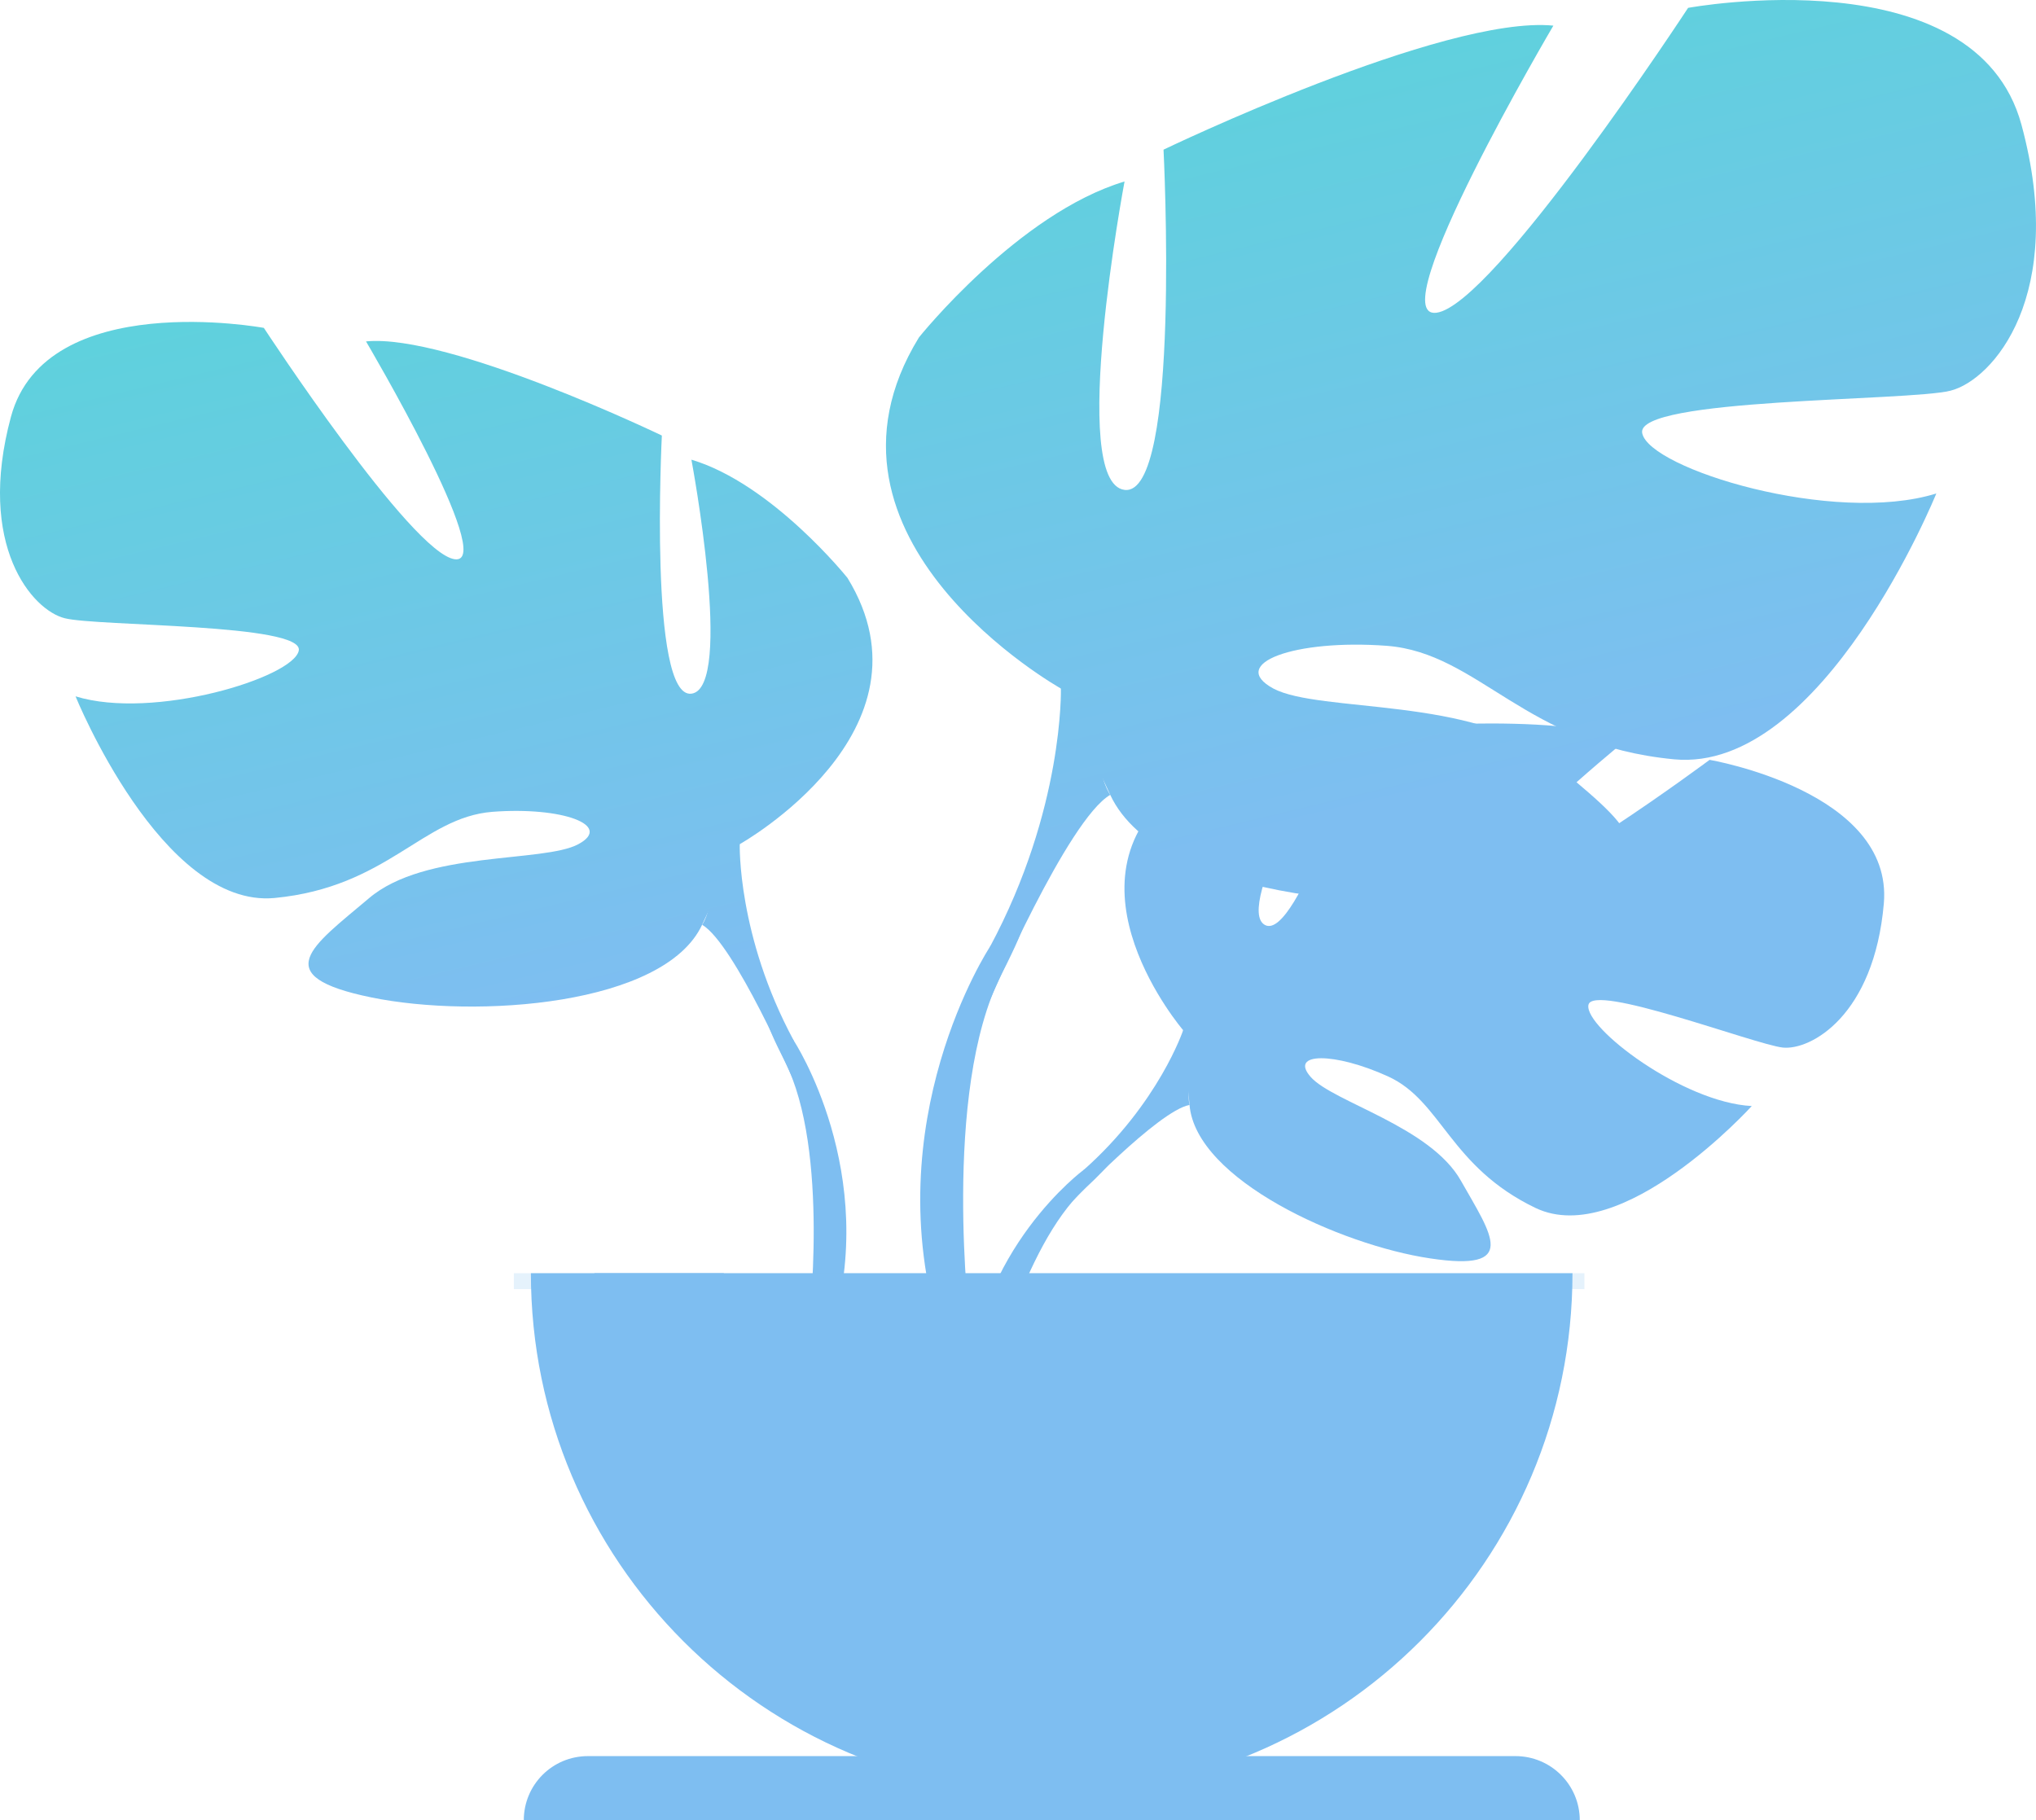 <?xml version="1.0" encoding="utf-8"?>

<!DOCTYPE svg PUBLIC "-//W3C//DTD SVG 1.1//EN" "http://www.w3.org/Graphics/SVG/1.1/DTD/svg11.dtd">
<svg version="1.1" id="Layer_1" xmlns="http://www.w3.org/2000/svg" xmlns:xlink="http://www.w3.org/1999/xlink" x="0px" y="0px"
	 width="191.18px" height="170.94px" viewBox="-86.526 -71.6 191.18 170.94" enable-background="new -86.526 -71.6 191.18 170.94"
	 xml:space="preserve">
<g>
	<g>
		
			<linearGradient id="SVGID_1_" gradientUnits="userSpaceOnUse" x1="-176.696" y1="203.802" x2="-140.089" y2="50.717" gradientTransform="matrix(1 0 0 -1 202.4 94.885)">
			<stop  offset="0.059" style="stop-color:#50DAD3"/>
			<stop  offset="0.726" style="stop-color:#7EBEF1"/>
		</linearGradient>
		<path fill="url(#SVGID_1_)" d="M24.572,25.145c0,0-11.903-13.883-0.723-22.724c0,0,8.144-4.931,14.793-4.532
			c0,0-9.414,15.813-6.375,17.382c3.037,1.569,9.238-18.378,9.238-18.378S60.083-4.9,66.06-2.024c0,0-15.888,12.987-12.526,13.759
			c3.338,0.771,20.471-11.978,20.471-11.978s17.281,2.938,16.36,13.498c-0.921,10.533-6.873,13.795-9.487,13.521
			c-2.615-0.286-17.943-6.139-18.254-3.984c-0.349,2.142,8.865,9.139,15.34,9.476c0,0-12.178,13.435-20.295,9.575
			c-8.094-3.885-8.791-10.036-13.846-12.352c-5.031-2.291-9.339-2.291-7.271,0.049c2.092,2.366,11.23,4.633,14.107,9.75
			c2.9,5.117,5.49,8.554-2.902,7.283c-8.367-1.244-21.988-7.371-22.586-14.405C24.572,25.145,24.572,25.145,24.572,25.145z"/>
		<g>
			
				<linearGradient id="SVGID_2_" gradientUnits="userSpaceOnUse" x1="-186.446" y1="201.473" x2="-149.836" y2="48.373" gradientTransform="matrix(1 0 0 -1 202.4 94.885)">
				<stop  offset="0.059" style="stop-color:#50DAD3"/>
				<stop  offset="0.726" style="stop-color:#7EBEF1"/>
			</linearGradient>
			<path fill="url(#SVGID_2_)" d="M81.873,13.527c0,0-46.941-1.818-57.301,11.617c0,0-2.291,6.873-9.338,13.123l-1.121,3.001
				c0,0,8.143-8.579,11.057-9.102C25.17,32.167,20.6,15.532,81.873,13.527z"/>
			
				<linearGradient id="SVGID_3_" gradientUnits="userSpaceOnUse" x1="-225.95" y1="191.91" x2="-189.362" y2="38.906" gradientTransform="matrix(1 0 0 -1 202.4 94.885)">
				<stop  offset="0.059" style="stop-color:#50DAD3"/>
				<stop  offset="0.726" style="stop-color:#7EBEF1"/>
			</linearGradient>
			<path fill="url(#SVGID_3_)" d="M15.221,38.268c0,0-10.084,7.446-10.782,20.756l1.836,0.175c0,0,3.206-13.771,9.033-19.149
				C21.123,34.657,15.221,38.268,15.221,38.268z"/>
		</g>
	</g>
	<g>
		
			<linearGradient id="SVGID_4_" gradientUnits="userSpaceOnUse" x1="-264.88" y1="182.689" x2="-228.275" y2="29.608" gradientTransform="matrix(1 0 0 -1 202.4 94.885)">
			<stop  offset="0.059" style="stop-color:#50DAD3"/>
			<stop  offset="0.726" style="stop-color:#7EBEF1"/>
		</linearGradient>
		<path fill="url(#SVGID_4_)" d="M-17.064,7.675c0,0,18.944-10.608,10.117-25.002c0,0-7.072-8.84-14.655-11.106
			c0,0,4.034,21.466,0,21.976c-4.028,0.498-2.776-24.242-2.776-24.242s-19.953-9.6-27.779-8.84c0,0,12.376,20.968,8.342,20.458
			c-4.046-0.511-17.936-21.728-17.936-21.728s-20.458-3.785-23.745,8.342c-3.269,12.115,2.017,18.179,5.055,18.926
			c3.044,0.772,22.475,0.498,21.97,3.038c-0.498,2.528-13.634,6.562-20.961,4.295c0,0,8.087,19.935,18.689,18.938
			c10.602-1.021,13.889-7.57,20.458-8.093c6.555-0.498,11.355,1.27,8.068,3.038c-3.269,1.768-14.394,0.573-19.679,5.092
			c-5.317,4.495-9.6,7.284,0.243,9.301c9.855,2.018,27.517,0.76,31.053-6.822C-17.064,7.675-17.064,7.675-17.064,7.675z"/>
		<g>
			
				<linearGradient id="SVGID_5_" gradientUnits="userSpaceOnUse" x1="-267.041" y1="182.181" x2="-230.437" y2="29.103" gradientTransform="matrix(1 0 0 -1 202.4 94.885)">
				<stop  offset="0.059" style="stop-color:#50DAD3"/>
				<stop  offset="0.726" style="stop-color:#7EBEF1"/>
			</linearGradient>
			<path fill="url(#SVGID_5_)" d="M-76.145-28.682c0,0,53.017,17.17,59.081,36.357c0,0-0.243,8.579,5.062,18.428v3.785
				c0,0-5.566-12.862-8.591-14.643C-20.594,15.246-8.722-1.414-76.145-28.682z"/>
			
				<linearGradient id="SVGID_6_" gradientUnits="userSpaceOnUse" x1="-244.543" y1="187.628" x2="-207.917" y2="34.465" gradientTransform="matrix(1 0 0 -1 202.4 94.885)">
				<stop  offset="0.059" style="stop-color:#50DAD3"/>
				<stop  offset="0.726" style="stop-color:#7EBEF1"/>
			</linearGradient>
			<path fill="url(#SVGID_6_)" d="M-12.003,26.104c0,0,8.18,12.426,3.511,27.541l-2.117-0.56c0,0,2.048-16.647-2.229-25.027
				C-17.114,19.678-12.003,26.104-12.003,26.104z"/>
		</g>
	</g>
	<g>
		
			<linearGradient id="SVGID_7_" gradientUnits="userSpaceOnUse" x1="-168.455" y1="205.774" x2="-131.843" y2="52.671" gradientTransform="matrix(1 0 0 -1 202.4 94.885)">
			<stop  offset="0.059" style="stop-color:#50DAD3"/>
			<stop  offset="0.726" style="stop-color:#7EBEF1"/>
		</linearGradient>
		<path fill="url(#SVGID_7_)" d="M13.092-6.942c0,0-24.983-13.982-13.329-32.971c0,0,9.32-11.654,19.305-14.643
			c0,0-5.328,28.289,0,28.961c5.33,0.672,3.661-31.95,3.661-31.95s26.297-12.65,36.606-11.648c0,0-16.286,27.623-10.982,26.963
			c5.33-0.672,23.633-28.631,23.633-28.631s26.969-4.993,31.303,10.976c4.332,15.987-2.689,23.981-6.674,24.977
			s-29.609,0.672-28.938,3.984c0.648,3.337,17.955,8.666,27.617,5.666c0,0-10.658,26.297-24.629,24.964
			c-13.994-1.333-18.303-9.986-26.969-10.658c-8.641-0.647-14.967,1.668-10.658,4.009c4.333,2.316,18.976,0.747,25.973,6.699
			c6.973,5.939,12.65,9.6-0.323,12.264c-12.999,2.677-36.308,0.996-40.964-8.977C13.092-6.942,13.092-6.942,13.092-6.942z"/>
		<g>
			
				<linearGradient id="SVGID_8_" gradientUnits="userSpaceOnUse" x1="-175.911" y1="203.988" x2="-139.296" y2="50.874" gradientTransform="matrix(1 0 0 -1 202.4 94.885)">
				<stop  offset="0.059" style="stop-color:#50DAD3"/>
				<stop  offset="0.726" style="stop-color:#7EBEF1"/>
			</linearGradient>
			<path fill="url(#SVGID_8_)" d="M90.962-54.892c0,0-69.901,22.648-77.87,47.949c0,0,0.299,11.318-6.68,24.292v4.993
				c0,0,7.328-16.983,11.313-19.299C17.725,3.043,2.092-18.92,90.962-54.892z"/>
			
				<linearGradient id="SVGID_9_" gradientUnits="userSpaceOnUse" x1="-227.945" y1="191.58" x2="-191.321" y2="38.423" gradientTransform="matrix(1 0 0 -1 202.4 94.885)">
				<stop  offset="0.059" style="stop-color:#50DAD3"/>
				<stop  offset="0.726" style="stop-color:#7EBEF1"/>
			</linearGradient>
			<path fill="url(#SVGID_9_)" d="M6.406,17.35c0,0-10.77,16.373-4.632,36.295l2.777-0.746c0,0-2.683-21.939,2.951-32.983
				C13.143,8.883,6.406,17.35,6.406,17.35z"/>
		</g>
	</g>
	
		<linearGradient id="SVGID_10_" gradientUnits="userSpaceOnUse" x1="-225.58" y1="192.077" x2="-188.975" y2="39.004" gradientTransform="matrix(1 0 0 -1 202.4 94.885)">
		<stop  offset="0.059" style="stop-color:#50DAD3"/>
		<stop  offset="0.726" style="stop-color:#7EBEF1"/>
	</linearGradient>
	<path fill="url(#SVGID_10_)" d="M12.221,96.863c27.02,0,48.908-21.902,48.908-48.896h-97.804
		C-36.675,74.961-14.767,96.863,12.221,96.863z"/>
	
		<linearGradient id="SVGID_11_" gradientUnits="userSpaceOnUse" x1="-245.679" y1="187.262" x2="-209.076" y2="34.197" gradientTransform="matrix(1 0 0 -1 202.4 94.885)">
		<stop  offset="0.059" style="stop-color:#50DAD3"/>
		<stop  offset="0.726" style="stop-color:#7EBEF1"/>
	</linearGradient>
	<path fill="url(#SVGID_11_)" d="M24.262,96.477c-1.992,0.25-4.01,0.387-6.076,0.387c-27.007,0-48.896-21.902-48.896-48.896h12.152
		C-18.559,72.907,0.125,93.501,24.262,96.477z"/>
	
		<linearGradient id="SVGID_12_" gradientUnits="userSpaceOnUse" x1="-236.469" y1="189.539" x2="-199.853" y2="36.422" gradientTransform="matrix(1 0 0 -1 202.4 94.885)">
		<stop  offset="0.059" style="stop-color:#50DAD3"/>
		<stop  offset="0.726" style="stop-color:#7EBEF1"/>
	</linearGradient>
	<path fill="url(#SVGID_12_)" d="M61.814,99.341h-99.156l0,0c0-3.337,2.684-6.026,6.026-6.026h87.09
		C59.1,93.314,61.814,96.004,61.814,99.341L61.814,99.341z"/>
	
		<linearGradient id="SVGID_13_" gradientUnits="userSpaceOnUse" x1="-225.296" y1="192.045" x2="-188.714" y2="39.066" gradientTransform="matrix(1 0 0 -1 202.4 94.885)">
		<stop  offset="0.059" style="stop-color:#50DAD3"/>
		<stop  offset="0.726" style="stop-color:#7EBEF1"/>
	</linearGradient>
	<rect x="-38.275" y="47.967" opacity="0.2" fill="url(#SVGID_13_)" enable-background="new    " width="100.525" height="1.494"/>
</g>
</svg>

